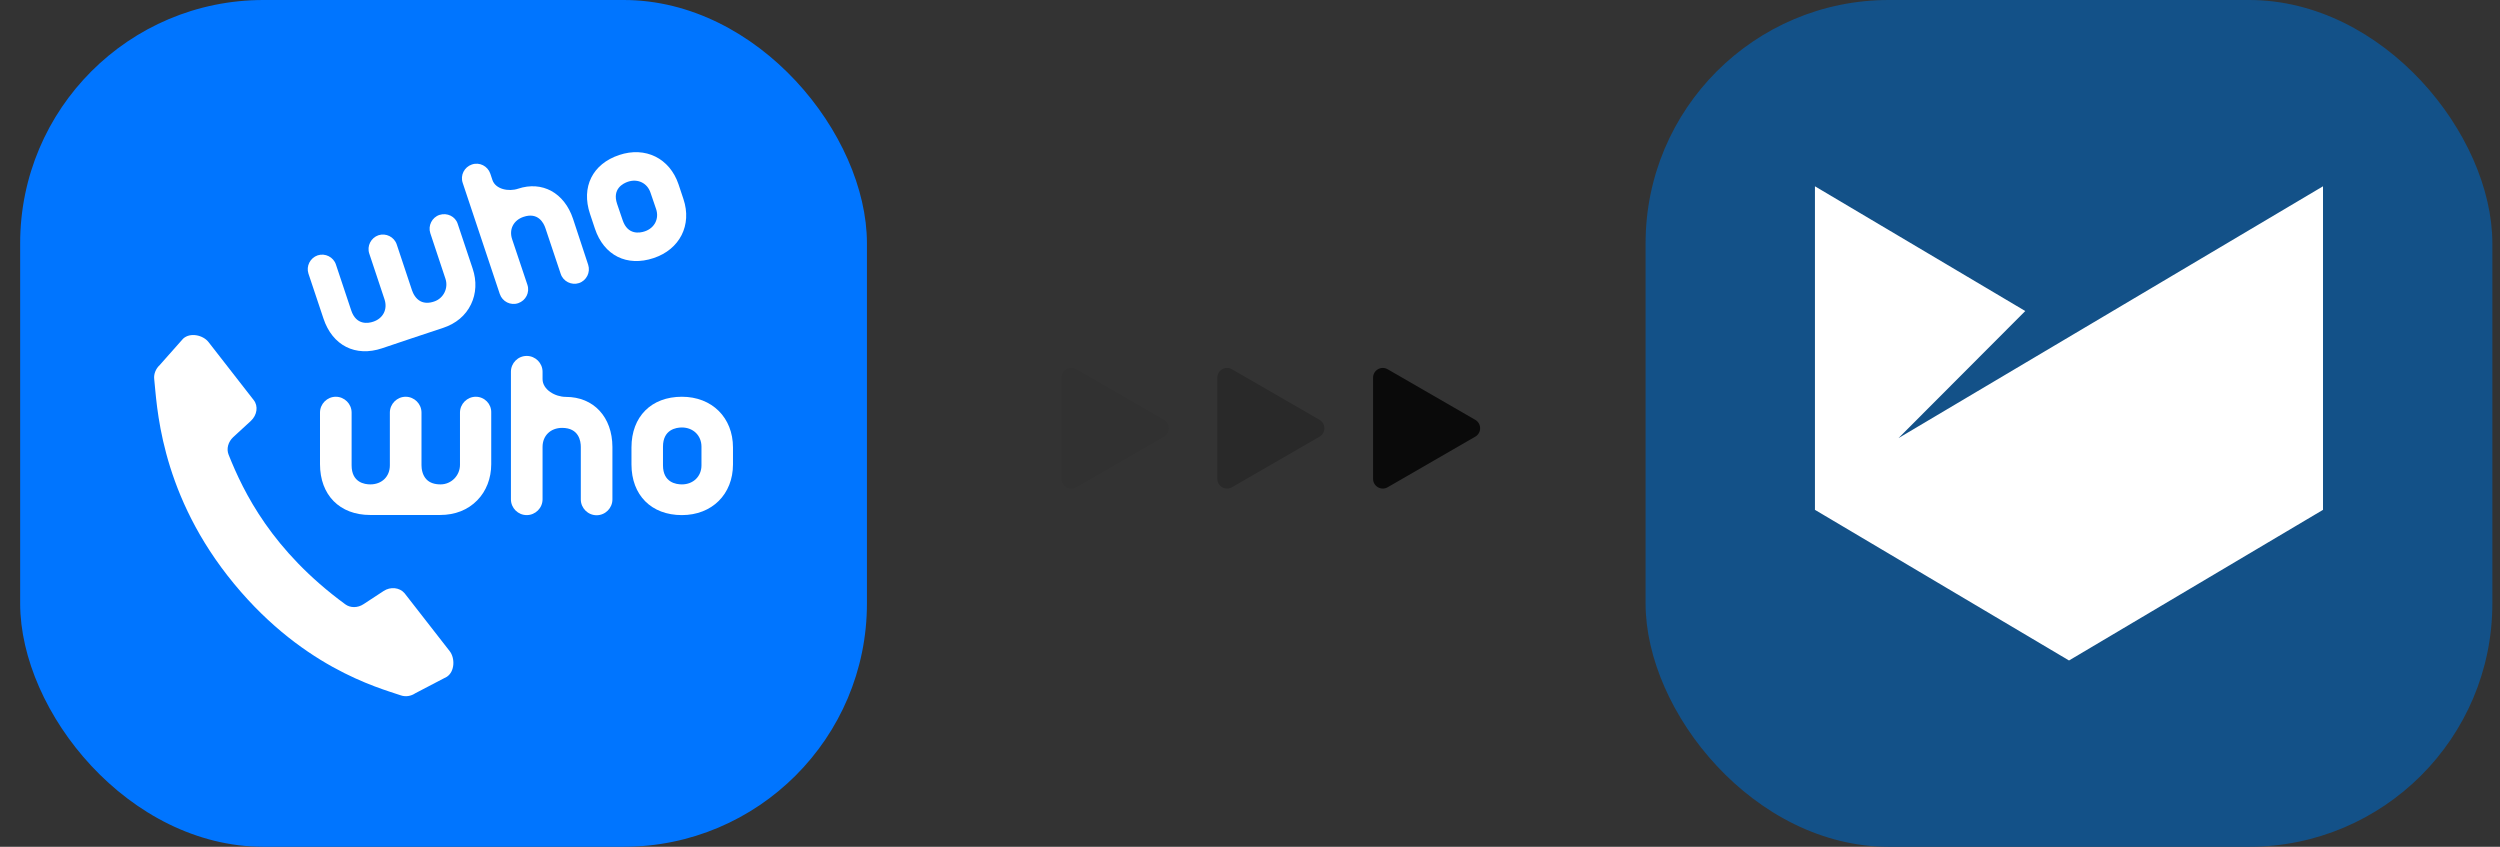 <svg width="124" height="42" viewBox="0 0 124 42" fill="none" xmlns="http://www.w3.org/2000/svg">
<rect x="0" y="0" width="124" height="42" fill="#333333" stroke="none"/>
<rect x="81.621" width="42" height="42" rx="12.069" fill="#135188"/>
<path d="M94.166 21.729L100.453 15.427L90.021 9.24V25.288L102.623 32.76L115.221 25.288V9.24L94.166 21.729Z" fill="white"/>
<rect x="1" width="42" height="42" rx="12.069" fill="#0075FF"/>
<path d="M19.022 29.317L18.032 29.966C17.742 30.159 17.376 30.159 17.125 29.973C13.493 27.311 12.085 24.424 11.339 22.553C11.223 22.264 11.313 21.917 11.57 21.679L12.445 20.875C12.753 20.586 12.818 20.142 12.586 19.847L10.342 16.966C10.079 16.625 9.436 16.471 9.082 16.799L7.925 18.104C7.725 18.291 7.623 18.548 7.648 18.792C7.783 20.007 7.893 24.199 11.281 28.546C14.817 33.078 18.777 34.113 19.89 34.493C20.121 34.57 20.385 34.531 20.603 34.383L22.166 33.567C22.564 33.303 22.571 32.641 22.307 32.3L20.063 29.42C19.819 29.137 19.369 29.086 19.022 29.317Z" fill="white"/>
<path d="M28.068 19.686C27.541 19.686 26.911 19.331 26.911 18.803V18.439C26.911 18.008 26.557 17.654 26.126 17.654C25.689 17.654 25.342 18.008 25.342 18.439V24.765C25.342 25.202 25.696 25.549 26.126 25.549C26.557 25.549 26.911 25.196 26.911 24.765V22.168C26.911 21.608 27.309 21.223 27.882 21.223C28.718 21.223 28.808 21.885 28.808 22.168V24.772C28.808 25.202 29.161 25.556 29.592 25.556C30.023 25.556 30.376 25.202 30.376 24.772V22.168C30.37 20.683 29.444 19.686 28.068 19.686Z" fill="white"/>
<path d="M23.6 19.679C23.169 19.679 22.815 20.033 22.815 20.464V23.055C22.815 23.588 22.384 24.026 21.851 24.026C21.555 24.026 21.324 23.948 21.163 23.788C20.944 23.569 20.906 23.248 20.906 23.074V20.464C20.906 20.033 20.552 19.679 20.121 19.679C19.691 19.679 19.337 20.033 19.337 20.464V23.081C19.337 23.64 18.938 24.026 18.366 24.026C18.09 24.026 17.44 23.936 17.44 23.081V20.464C17.44 20.033 17.087 19.679 16.656 19.679C16.225 19.679 15.872 20.033 15.872 20.464V23.023C15.872 24.553 16.849 25.543 18.36 25.543C19.402 25.543 20.789 25.543 21.832 25.543C22.571 25.543 23.207 25.292 23.67 24.817C24.12 24.36 24.365 23.724 24.365 23.023V20.464C24.378 20.033 24.03 19.679 23.6 19.679Z" fill="white"/>
<path d="M33.822 19.679C32.305 19.679 31.321 20.663 31.321 22.193V23.036C31.321 24.559 32.305 25.549 33.822 25.549C35.314 25.549 36.356 24.514 36.356 23.036V22.193C36.356 20.715 35.314 19.679 33.822 19.679ZM34.793 23.081C34.793 23.627 34.388 24.026 33.822 24.026C33.54 24.026 32.884 23.936 32.884 23.081V22.155C32.884 21.3 33.54 21.203 33.822 21.203C34.382 21.203 34.793 21.602 34.793 22.155V23.081Z" fill="white"/>
<path d="M25.696 9.36C25.234 9.517 24.579 9.39 24.424 8.927L24.32 8.615C24.191 8.235 23.786 8.03 23.407 8.158C23.027 8.287 22.822 8.692 22.95 9.071L24.789 14.581C24.918 14.96 25.323 15.166 25.702 15.038C26.081 14.909 26.287 14.504 26.159 14.125L25.4 11.861C25.239 11.373 25.471 10.923 25.966 10.756C26.692 10.511 26.969 11.064 27.052 11.315L27.811 13.585C27.933 13.957 28.345 14.163 28.717 14.041C29.09 13.919 29.296 13.507 29.174 13.134L28.422 10.852C27.991 9.56 26.892 8.962 25.696 9.36Z" fill="white"/>
<path d="M21.799 10.659C21.427 10.781 21.221 11.193 21.343 11.566L22.095 13.829C22.249 14.292 21.999 14.8 21.536 14.954C21.279 15.044 21.054 15.037 20.867 14.947C20.61 14.819 20.488 14.549 20.436 14.401L19.678 12.125C19.555 11.752 19.144 11.546 18.771 11.668C18.398 11.797 18.192 12.202 18.315 12.575L19.073 14.851C19.234 15.34 19.003 15.796 18.508 15.957C18.263 16.04 17.672 16.143 17.421 15.398L16.662 13.121C16.54 12.749 16.129 12.543 15.756 12.665C15.383 12.794 15.177 13.199 15.299 13.572L16.045 15.803C16.489 17.14 17.633 17.718 18.951 17.275C19.855 16.967 21.066 16.565 21.973 16.265C22.616 16.053 23.098 15.648 23.362 15.095C23.619 14.568 23.651 13.938 23.445 13.327L22.7 11.096C22.584 10.736 22.179 10.537 21.799 10.659Z" fill="white"/>
<path d="M30.71 7.689C29.386 8.132 28.82 9.277 29.264 10.608L29.508 11.341C29.952 12.671 31.096 13.244 32.421 12.8C33.719 12.369 34.33 11.161 33.899 9.875L33.655 9.142C33.218 7.849 32.009 7.252 30.71 7.689ZM32.543 10.37C32.704 10.846 32.466 11.315 31.977 11.476C31.733 11.559 31.135 11.668 30.884 10.923L30.608 10.113C30.357 9.367 30.903 9.097 31.148 9.013C31.636 8.852 32.106 9.077 32.266 9.56L32.543 10.37Z" fill="white"/>
<path opacity="0.8" d="M73.173 20.823C73.495 21.009 73.495 21.474 73.173 21.659L68.828 24.168C68.506 24.354 68.104 24.121 68.104 23.75L68.104 18.733C68.104 18.361 68.506 18.129 68.828 18.315L73.173 20.823Z" fill="black"/>
<path opacity="0.2" d="M65.448 20.823C65.77 21.009 65.77 21.474 65.448 21.659L61.104 24.168C60.782 24.354 60.38 24.121 60.38 23.75L60.38 18.733C60.38 18.361 60.782 18.129 61.104 18.315L65.448 20.823Z" fill="black"/>
<path opacity="0.05" d="M57.725 20.823C58.046 21.009 58.046 21.474 57.725 21.659L53.38 24.168C53.058 24.354 52.656 24.121 52.656 23.75L52.656 18.733C52.656 18.361 53.058 18.129 53.38 18.315L57.725 20.823Z" fill="black"/>
</svg>

